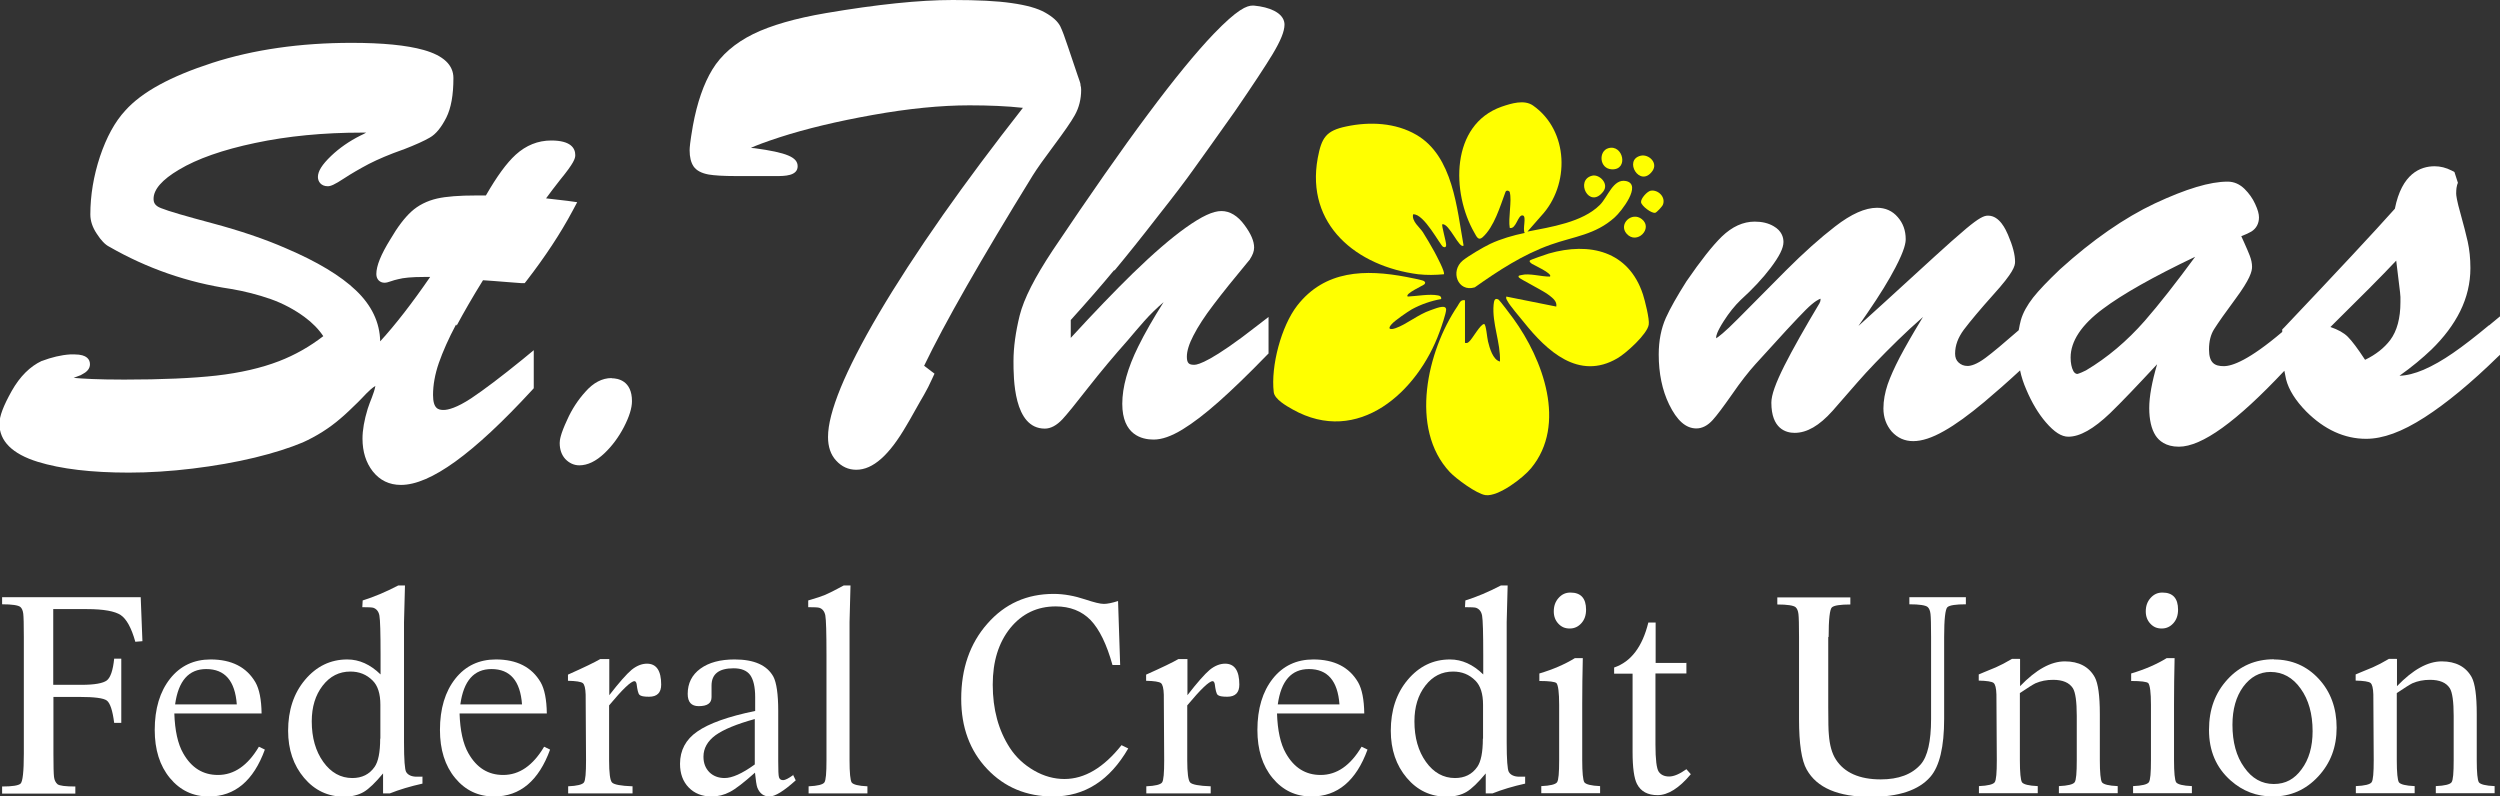 <?xml version="1.0" encoding="UTF-8"?>
<svg xmlns="http://www.w3.org/2000/svg" id="Layer_2" data-name="Layer 2" viewBox="0 0 130.07 41.44">
  <rect x="0" y="0" width="130.07" height="41.44" fill="#333333" stroke="none"/>
  <defs>
    <style>
      .cls-1 {
        fill: #fff;
      }

      .cls-2 {
        fill: #ff0;
      }
    </style>
  </defs>
  <g id="Layer_1-2" data-name="Layer 1">
    <g>
      <g>
        <path class="cls-2" d="M73.23,15.43c.47-.02,1.14-.15,1.59-.06.11.02.18.07.16.19-.52.09-1.06.28-1.52.53-.24.14-.88.58-1.05.77-.25.27-.07.31.21.21.57-.2,1.16-.71,1.81-.93.19-.06.8-.34.81-.04,0,.2-.25.92-.34,1.16-1.13,3.13-4.24,5.96-7.65,4.04-.32-.18-.94-.53-.98-.9-.16-1.35.39-3.43,1.22-4.5,1.44-1.85,3.54-1.9,5.69-1.49.15.03.83.16.9.21.07.05.09.08.04.16-.05.07-1.05.5-.88.65Z"></path>
        <path class="cls-2" d="M76.22,15.63v2.21c.12.02.14,0,.22-.07.15-.12.6-.94.78-.91.1.02.15.73.2.91.08.33.25.95.62,1.04.04-.98-.42-1.99-.33-2.96.02-.19.05-.38.26-.26.06.04.67.85.77.99,1.53,2.11,2.8,5.5.92,7.78-.41.5-1.7,1.49-2.37,1.4-.46-.06-1.53-.85-1.86-1.2-2.12-2.26-1.17-6.31.4-8.63.1-.15.15-.35.38-.31Z"></path>
        <path class="cls-2" d="M76.15,12.77c-.21.23-.76-1.18-1.11-1.1-.05.05.2.89.2,1.07,0,.13-.07.14-.16.1-.15-.07-.99-1.74-1.56-1.69-.08.37.35.68.51.93.19.3.43.71.6,1.02.09.17.58,1.08.49,1.17-.46.04-.86.05-1.33,0-3.2-.41-5.87-2.57-5.23-6.05.2-1.06.43-1.42,1.48-1.64,1.22-.26,2.57-.2,3.66.44,1.9,1.11,2.1,3.83,2.45,5.77Z"></path>
        <path class="cls-2" d="M78.56,10.01c-.02-.07-.17-.15-.23-.03-.28.75-.59,1.83-1.2,2.37-.22.19-.31-.05-.42-.24-1.2-2.08-1.25-5.62,1.42-6.56.5-.17,1.17-.38,1.63-.06,1.87,1.31,1.93,4.14.42,5.75l-.71.81c1.21-.24,2.86-.48,3.77-1.39.42-.42.69-1.38,1.36-1.24.85.18-.24,1.58-.59,1.89-1.01.91-2.12.99-3.33,1.42-1.44.51-2.72,1.35-3.95,2.22-.88.27-1.3-.84-.62-1.4.3-.24,1.06-.69,1.42-.86.55-.26,1.21-.45,1.8-.57-.13-.18.11-.87-.1-.91-.26-.06-.34.73-.68.65-.09-.49.12-1.43,0-1.85Z"></path>
        <path class="cls-2" d="M78.37,15.43l2.6.52c.05-.26-.18-.44-.36-.58-.26-.22-1.55-.86-1.59-.94-.06-.11.08-.1.14-.12.4-.11,1.05.09,1.48.08.17-.15-.88-.62-.93-.66-.05-.04-.17-.11-.11-.18.03-.04.85-.32.98-.36,2.13-.61,4.16-.13,4.9,2.13.1.31.35,1.29.3,1.57-.07.49-1.19,1.5-1.63,1.75-2.01,1.18-3.68-.39-4.87-1.88-.21-.26-.72-.85-.85-1.1-.04-.08-.09-.12-.06-.23Z"></path>
        <path class="cls-2" d="M82.84,9.14c.36-.09.9.41.57.83-.73.94-1.49-.61-.57-.83Z"></path>
        <path class="cls-2" d="M85.89,9.92c.38-.06.8.34.62.75-.04.08-.31.38-.39.4-.19.05-.72-.36-.74-.55s.32-.57.51-.6Z"></path>
        <path class="cls-2" d="M84.63,12.16c-.44-.5.27-1.17.79-.76.61.48-.26,1.36-.79.76Z"></path>
        <path class="cls-2" d="M83.68,7.71c.77-.22,1.07,1.14.18,1.1-.66-.03-.7-.95-.18-1.1Z"></path>
        <path class="cls-2" d="M85.37,8.1c.41-.09.91.37.6.8-.65.9-1.53-.59-.6-.8Z"></path>
      </g>
      <path class="cls-1" d="M23.76,16.94c.37-.69.83-1.49,1.37-2.36.22.02.41.03.57.04.21.02.42.03.63.05.21.02.47.04.78.06h.19s.11-.14.11-.14c.95-1.23,1.75-2.44,2.38-3.62l.24-.45-.5-.07c-.17-.02-.4-.05-.69-.08-.13-.02-.28-.03-.43-.05.2-.28.45-.6.73-.96.73-.89.79-1.12.79-1.29,0-.35-.22-.76-1.25-.76-.69,0-1.31.25-1.85.74-.48.44-.98,1.13-1.55,2.12h-.5c-.88,0-1.55.05-2.04.16-.52.12-.98.35-1.34.68-.35.32-.71.79-1.09,1.44-.49.79-.73,1.38-.73,1.81,0,.3.21.45.42.45.09,0,.19-.02.35-.08.11-.04.22-.07.35-.1.29-.08.74-.12,1.35-.12.12,0,.23,0,.33,0-.95,1.38-1.82,2.5-2.6,3.35-.02-.98-.44-1.87-1.26-2.65-.79-.76-2.02-1.5-3.64-2.19-1.12-.49-2.4-.92-3.82-1.3-1.38-.37-2.29-.63-2.68-.79-.35-.13-.39-.32-.39-.49,0-.48.44-.99,1.32-1.51.95-.57,2.29-1.04,3.96-1.39,1.69-.36,3.56-.54,5.55-.54.08,0,.16,0,.23,0-.08.05-.18.1-.29.15-.6.3-1.11.66-1.53,1.06-.48.46-.69.8-.69,1.1,0,.23.16.48.51.48.15,0,.34-.07.87-.42.35-.23.78-.48,1.27-.74.49-.25,1.08-.5,1.76-.74h.01c.67-.26,1.13-.47,1.4-.63.32-.18.6-.53.86-1.04.25-.5.37-1.18.37-2.06,0-.68-.52-1.17-1.55-1.46-.89-.25-2.15-.37-3.75-.37-2.67,0-5.1.35-7.24,1.04-2.19.71-3.67,1.52-4.53,2.48-.54.58-.98,1.39-1.32,2.4-.33,1-.5,2.01-.5,3.01,0,.33.11.67.34,1.01.22.34.43.56.65.67,1.95,1.12,4.07,1.86,6.31,2.19.72.12,1.42.3,2.08.53.65.23,1.24.55,1.76.93.41.3.74.64.98,1-.7.54-1.47.98-2.3,1.3-.93.36-2.03.61-3.25.75-1.24.14-2.86.21-4.81.21-1.41,0-2.19-.05-2.63-.09.1-.04.21-.08.34-.13h.01s.14-.08.14-.08c.08-.04.15-.09.21-.15.13-.13.15-.26.15-.35,0-.23-.14-.51-.8-.51-.07,0-.15,0-.23,0-.47.03-.97.15-1.47.34h-.01c-.6.28-1.13.8-1.56,1.56-.43.77-.64,1.31-.64,1.71,0,.9.67,1.57,2,1.98,1.2.37,2.79.56,4.73.56,1.05,0,2.17-.07,3.32-.21,1.15-.14,2.24-.33,3.23-.57.99-.24,1.83-.51,2.5-.79.71-.32,1.38-.74,1.97-1.25.32-.27.61-.56.91-.85.28-.27.57-.64.9-.84-.07.4-.28.8-.4,1.19-.18.59-.27,1.11-.27,1.55,0,.68.18,1.25.53,1.7.37.47.86.71,1.47.71,1.53,0,3.76-1.61,6.82-4.93l.09-.1v-1.98l-.57.47c-1.12.91-2.02,1.59-2.68,2.03-.76.5-1.21.61-1.44.61-.27,0-.55-.06-.55-.78,0-.52.1-1.08.3-1.66.21-.6.51-1.28.9-2.01Z"></path>
      <path class="cls-1" d="M31.82,19.67c-.49,0-.95.24-1.37.72-.38.42-.7.91-.94,1.45-.35.75-.39,1.05-.39,1.21,0,.34.1.62.29.83.2.21.45.33.73.33.43,0,.87-.21,1.31-.63.4-.38.74-.84,1.01-1.36.28-.54.42-.99.42-1.35,0-1.07-.74-1.19-1.06-1.19Z"></path>
      <path class="cls-1" d="M56.22,4.39c-.02-.08-.04-.15-.07-.23-.02-.06-.05-.13-.08-.23l-.51-1.51c-.16-.49-.29-.83-.39-1.04-.13-.26-.39-.5-.8-.73-.39-.22-.96-.38-1.74-.49-.75-.11-1.78-.16-3.06-.16-1.73,0-3.95.23-6.59.68-1.59.27-2.87.64-3.79,1.09-.95.47-1.67,1.09-2.13,1.85-.45.74-.79,1.72-1.01,2.92-.15.87-.17,1.14-.17,1.28,0,.36.07.63.2.83.15.22.41.36.79.43.3.05.77.08,1.42.08.77,0,1.45,0,2.02,0h.08c.41,0,1.11,0,1.11-.51,0-.47-.56-.71-2.24-.94-.07,0-.13-.01-.19-.02.27-.12.73-.3,1.5-.55,1.36-.44,2.99-.83,4.84-1.16,1.84-.33,3.53-.5,5.03-.5,1.03,0,1.96.04,2.78.13-1.52,1.94-2.92,3.81-4.15,5.56-1.34,1.91-2.46,3.64-3.35,5.15-.89,1.51-1.55,2.81-1.98,3.85-.44,1.08-.66,1.92-.66,2.57,0,.5.14.92.42,1.22.29.32.64.48,1.05.48.87,0,1.72-.76,2.62-2.32.1-.16.24-.41.43-.75.19-.33.34-.61.48-.84.14-.24.28-.52.42-.83l.12-.26-.54-.41c1.05-2.19,2.95-5.52,5.65-9.9.23-.37.61-.9,1.11-1.57.52-.7.88-1.21,1.08-1.57.22-.39.33-.84.33-1.32,0-.08-.01-.17-.04-.27Z"></path>
      <path class="cls-1" d="M57.98,14.08c.69-.83,1.45-1.78,2.27-2.84.83-1.05,1.46-1.88,1.87-2.46.42-.58,1.11-1.55,2.13-2.99.92-1.34,1.58-2.34,1.96-2.97.42-.7.62-1.19.62-1.54,0-.2-.09-.49-.54-.72-.28-.14-.63-.23-1.06-.27-.02,0-.03,0-.05,0-.31,0-.79.18-2.04,1.48-.9.94-2.06,2.35-3.42,4.18-1.36,1.82-3.02,4.2-4.94,7.06-.94,1.42-1.51,2.53-1.73,3.41-.21.86-.32,1.65-.32,2.37,0,.87,0,3.51,1.63,3.51.31,0,.62-.17.92-.49.24-.26.68-.8,1.35-1.66.65-.83,1.34-1.65,2.05-2.45.23-.28.52-.61.85-.99.3-.34.64-.67,1.01-.99-.54.85-.98,1.62-1.32,2.31-.55,1.11-.83,2.11-.83,2.98,0,1.62,1.02,1.86,1.63,1.86.43,0,.92-.17,1.51-.53.54-.33,1.17-.81,1.88-1.44.7-.62,1.54-1.43,2.49-2.41l.1-.1v-1.9l-.57.44c-2.36,1.85-3.09,2.05-3.29,2.05-.26,0-.39-.06-.39-.42,0-.29.11-.66.34-1.1.24-.47.59-1.01,1.05-1.61.46-.61,1.09-1.39,1.87-2.33h.01s.01-.03.01-.03c.15-.23.22-.42.22-.61,0-.33-.16-.71-.5-1.17-.35-.48-.76-.73-1.2-.73s-1.02.27-1.85.86c-.76.54-1.69,1.34-2.77,2.39-.92.9-2,2.02-3.22,3.35v-.93c.84-.93,1.6-1.8,2.26-2.6Z"></path>
      <path class="cls-1" d="M129.5,16.92c-.71.59-1.34,1.08-1.88,1.45-.52.36-1.04.66-1.53.87-.45.19-.87.3-1.25.31.65-.46,1.2-.92,1.66-1.36.65-.63,1.16-1.31,1.5-2,.35-.71.53-1.46.53-2.24,0-.51-.05-.97-.14-1.38-.09-.39-.21-.87-.37-1.44-.2-.7-.23-.97-.23-1.06,0-.25.03-.38.05-.45l.04-.11-.18-.56-.13-.07c-.31-.16-.61-.23-.9-.23-.75,0-1.71.39-2.07,2.21-1.07,1.2-3.01,3.28-5.76,6.18l-.1.1v.13c-1.73,1.47-2.6,1.78-3.04,1.78-.46,0-.77-.15-.77-.87,0-.42.09-.78.27-1.06.21-.33.58-.86,1.1-1.56.77-1.04.87-1.44.87-1.68,0-.18-.04-.37-.12-.58-.07-.17-.16-.4-.29-.68-.05-.12-.1-.23-.15-.33.23-.09.4-.17.52-.24.26-.16.4-.42.4-.74,0-.18-.06-.4-.2-.7-.13-.29-.32-.55-.54-.77-.26-.26-.56-.39-.89-.39-.92,0-2.15.37-3.78,1.13-1.59.75-3.25,1.9-4.94,3.43-.64.61-1.1,1.09-1.4,1.47-.31.4-.53.79-.64,1.18-.04.16-.08.33-.11.52-.77.67-1.35,1.16-1.73,1.44-.47.35-.77.42-.93.42-.19,0-.34-.06-.47-.18-.12-.11-.18-.26-.18-.46,0-.43.15-.83.45-1.24.34-.45.86-1.07,1.54-1.83,1.05-1.16,1.13-1.49,1.13-1.71,0-.37-.12-.83-.37-1.41-.11-.25-.43-.99-1.03-.99,0,0-.02,0-.02,0-.2,0-.46.12-1.12.67-.47.4-1.03.89-1.65,1.46-.62.57-1.47,1.35-2.56,2.34-.43.39-.9.82-1.4,1.27.17-.24.33-.47.47-.68.64-.93,1.13-1.73,1.46-2.37.48-.92.53-1.28.53-1.47,0-.45-.14-.83-.41-1.14-.28-.33-.65-.49-1.08-.49-.62,0-1.34.32-2.18.97-.78.6-1.64,1.37-2.55,2.28s-1.73,1.74-2.49,2.51c-.74.75-1.04.96-1.15,1.03,0-.02,0-.04,0-.07,0-.04.02-.24.39-.82.28-.44.58-.81.88-1.1.63-.57,1.15-1.13,1.56-1.67.46-.61.67-1.03.67-1.35,0-.24-.09-.58-.51-.82-.27-.16-.6-.24-.98-.24-.61,0-1.18.26-1.72.78-.49.48-1.09,1.24-1.84,2.33h0c-.48.76-.84,1.39-1.07,1.9-.24.54-.37,1.18-.37,1.9,0,.98.18,1.86.54,2.6.41.84.87,1.25,1.42,1.25.3,0,.59-.15.85-.44.21-.23.54-.67,1.01-1.34.44-.64.85-1.16,1.2-1.55,1.29-1.43,2.18-2.39,2.63-2.84.48-.48.71-.56.77-.58,0,.13-.03.18-.03.18h-.01s0,.03,0,.03c-.79,1.32-1.41,2.42-1.84,3.27-.46.92-.68,1.53-.68,1.93,0,1.36.76,1.57,1.21,1.57.64,0,1.28-.37,1.97-1.14.32-.36.75-.86,1.3-1.49.54-.62,1.25-1.36,2.1-2.19.41-.4.84-.8,1.31-1.21l-.11.18c-.45.74-.82,1.39-1.1,1.92-.28.54-.49,1.01-.63,1.41-.14.42-.22.84-.22,1.25,0,.47.15.87.43,1.2.3.33.67.5,1.12.5s.98-.17,1.61-.53c.59-.33,1.29-.84,2.08-1.5.57-.48,1.2-1.03,1.87-1.65.07.34.18.67.32.99.29.69.64,1.27,1.02,1.71.44.51.81.75,1.17.75.6,0,1.31-.4,2.17-1.22.58-.56,1.4-1.42,2.45-2.55-.27.92-.41,1.68-.41,2.28s.11,1.09.33,1.43c.17.26.52.58,1.21.58,1.2,0,3-1.3,5.49-3.95.03.16.06.32.09.45.14.54.49,1.1,1.05,1.67.94.94,1.99,1.42,3.11,1.42.88,0,1.87-.36,3.05-1.12,1.12-.72,2.41-1.78,3.82-3.16l.11-.1v-2l-.58.48ZM121.25,17.01c1.54-1.52,2.69-2.67,3.42-3.45l.2,1.65c0,.08.02.16.02.24,0,.08,0,.17,0,.27,0,.84-.18,1.5-.53,1.97-.31.41-.75.76-1.31,1.03-.38-.58-.67-.97-.9-1.2-.2-.2-.5-.37-.91-.51ZM108.05,19.45s-.1,0-.18-.15c-.09-.17-.14-.41-.14-.7,0-.84.56-1.7,1.68-2.53,1.01-.76,2.62-1.67,4.8-2.71-1,1.36-1.87,2.47-2.62,3.33-.92,1.05-1.95,1.92-3.06,2.58-.36.18-.47.19-.47.19Z"></path>
      <g>
        <path class="cls-1" d="M7.32,31.06l.09,2.3-.37.03c-.2-.72-.46-1.19-.76-1.39-.3-.2-.89-.31-1.75-.31h-1.76v3.94h1.47c.68,0,1.12-.08,1.32-.23.19-.15.32-.53.38-1.13h.37v3.34h-.37c-.08-.64-.21-1.03-.38-1.16-.17-.13-.65-.19-1.42-.19h-1.36v2.96c0,.63.01,1.03.03,1.2.02.17.08.29.18.38.1.08.41.12.93.12v.37H.11v-.37c.53,0,.85-.05.96-.15.11-.1.17-.62.17-1.55v-6.08c0-.64-.01-1.05-.03-1.21-.02-.16-.07-.28-.15-.35-.11-.09-.43-.14-.95-.14v-.37h7.21Z"></path>
        <path class="cls-1" d="M13.6,37.12h-4.53c.03.89.18,1.58.46,2.07.43.76,1.03,1.13,1.81,1.13.84,0,1.55-.49,2.13-1.47l.31.15c-.59,1.62-1.56,2.44-2.91,2.44-.83,0-1.5-.32-2.03-.96-.53-.64-.79-1.48-.79-2.5,0-1.11.27-2,.8-2.67.53-.67,1.24-1,2.11-1,1.09,0,1.87.4,2.33,1.19.2.35.31.89.32,1.62ZM9.1,36.65h3.22c-.09-1.23-.62-1.84-1.59-1.84-.91,0-1.45.61-1.62,1.84Z"></path>
        <path class="cls-1" d="M21.98,40.42v.35c-.63.14-1.2.31-1.7.51h-.35v-1.04c-.4.48-.73.8-1,.96-.27.16-.62.25-1.03.25-.84,0-1.53-.33-2.08-.98-.55-.65-.83-1.47-.83-2.45,0-1.06.29-1.95.88-2.65.59-.7,1.32-1.06,2.2-1.06.62,0,1.2.26,1.73.78v-1.03c0-1.13-.02-1.81-.06-2.03-.04-.22-.15-.35-.32-.41-.07-.02-.26-.03-.57-.03l.02-.35c.58-.18,1.2-.44,1.85-.78h.35l-.05,1.91v6.26c0,.9.04,1.41.11,1.53.09.16.28.25.55.25h.31ZM19.79,38.43v-1.76c0-.57-.13-.99-.4-1.26-.32-.32-.7-.47-1.16-.47-.58,0-1.06.24-1.44.73-.38.49-.57,1.11-.57,1.86,0,.85.2,1.55.6,2.11.4.56.91.84,1.51.84.5,0,.89-.19,1.16-.58.19-.27.29-.76.29-1.47Z"></path>
        <path class="cls-1" d="M28.44,37.12h-4.53c.03.89.18,1.58.46,2.07.43.76,1.03,1.13,1.81,1.13.84,0,1.55-.49,2.13-1.47l.31.15c-.59,1.62-1.56,2.44-2.91,2.44-.83,0-1.5-.32-2.03-.96-.53-.64-.79-1.48-.79-2.5,0-1.11.27-2,.8-2.67.53-.67,1.24-1,2.11-1,1.09,0,1.87.4,2.33,1.19.2.35.31.89.32,1.62ZM23.94,36.65h3.22c-.09-1.23-.62-1.84-1.59-1.84-.91,0-1.45.61-1.62,1.84Z"></path>
        <path class="cls-1" d="M31.26,34.29h.44v1.88c.51-.66.9-1.1,1.16-1.32.26-.21.53-.32.8-.32.49,0,.74.36.74,1.09,0,.42-.21.63-.63.63-.27,0-.43-.03-.5-.1-.07-.07-.11-.26-.15-.57-.02-.09-.06-.14-.11-.14-.18,0-.62.42-1.32,1.26v2.86c0,.65.05,1.04.15,1.15.1.11.46.18,1.07.2v.37h-3.35v-.37c.47-.02.74-.09.82-.2.08-.11.11-.5.11-1.15l-.02-3.42c-.01-.33-.06-.53-.15-.6-.09-.07-.35-.11-.77-.12v-.32c.83-.37,1.39-.64,1.68-.81Z"></path>
        <path class="cls-1" d="M41.26,40.31l.14.29c-.62.56-1.08.84-1.36.84-.31,0-.52-.16-.64-.47-.04-.11-.08-.37-.12-.77-.57.51-1.01.85-1.3,1-.3.16-.62.24-.96.24-.49,0-.89-.16-1.19-.47-.3-.31-.45-.72-.45-1.23,0-.7.3-1.27.9-1.68.6-.42,1.6-.78,3.01-1.07v-.72c0-.53-.09-.91-.26-1.15-.17-.23-.46-.35-.86-.35-.77,0-1.15.3-1.15.9v.6c0,.32-.22.47-.67.47-.38,0-.57-.21-.57-.64,0-.55.22-.99.66-1.31.44-.32,1.03-.48,1.78-.48,1.02,0,1.69.3,2.02.9.16.31.25.9.25,1.78v2.62c0,.46.01.74.04.83.03.1.1.15.22.15.1,0,.28-.09.54-.28ZM39.27,39.77v-2.36c-.94.26-1.62.54-2.04.84-.42.31-.63.68-.63,1.12,0,.33.1.59.3.8.2.2.47.31.8.31.39,0,.91-.23,1.56-.7Z"></path>
        <path class="cls-1" d="M43.91,30.46h.34l-.05,1.9v7.2c0,.65.04,1.04.11,1.15.08.11.35.18.82.2v.37h-3.06v-.37c.47-.02.74-.09.82-.2.08-.11.11-.5.11-1.15v-5.5c0-1.14-.02-1.82-.06-2.04-.04-.21-.15-.35-.32-.4-.07-.02-.26-.03-.57-.03v-.35c.42-.12.71-.22.88-.29.17-.07.49-.23.97-.49Z"></path>
        <path class="cls-1" d="M58.28,34.6h-.4c-.3-1.08-.68-1.86-1.14-2.34-.46-.47-1.07-.71-1.81-.71-.97,0-1.76.38-2.37,1.13-.61.76-.91,1.74-.91,2.94,0,1.29.3,2.38.89,3.29.32.49.74.88,1.26,1.18.52.3,1.05.44,1.58.44,1.05,0,2.04-.59,2.97-1.76l.35.17c-.96,1.66-2.26,2.5-3.91,2.5-1.39,0-2.53-.48-3.43-1.43-.9-.95-1.35-2.17-1.35-3.65,0-1.57.45-2.88,1.36-3.91.91-1.04,2.06-1.55,3.45-1.55.53,0,1.08.1,1.65.29.45.15.77.23.96.23.18,0,.43-.05.74-.15l.11,3.34Z"></path>
        <path class="cls-1" d="M61.34,34.29h.44v1.88c.51-.66.9-1.1,1.16-1.32.26-.21.53-.32.8-.32.49,0,.74.36.74,1.09,0,.42-.21.63-.63.63-.27,0-.43-.03-.5-.1-.07-.07-.11-.26-.15-.57-.02-.09-.06-.14-.11-.14-.18,0-.62.42-1.32,1.26v2.86c0,.65.05,1.04.15,1.15.1.11.46.18,1.07.2v.37h-3.35v-.37c.47-.02.74-.09.82-.2.08-.11.11-.5.11-1.15l-.02-3.42c-.01-.33-.06-.53-.15-.6-.09-.07-.35-.11-.77-.12v-.32c.83-.37,1.39-.64,1.68-.81Z"></path>
        <path class="cls-1" d="M70.97,37.12h-4.53c.03.89.18,1.58.46,2.07.43.76,1.03,1.13,1.81,1.13.84,0,1.55-.49,2.13-1.47l.31.15c-.59,1.62-1.56,2.44-2.91,2.44-.83,0-1.5-.32-2.03-.96-.53-.64-.79-1.48-.79-2.5,0-1.11.27-2,.8-2.67.53-.67,1.24-1,2.11-1,1.09,0,1.87.4,2.33,1.19.2.35.31.89.32,1.62ZM66.47,36.65h3.22c-.09-1.23-.62-1.84-1.59-1.84-.91,0-1.45.61-1.62,1.84Z"></path>
        <path class="cls-1" d="M79.35,40.42v.35c-.63.14-1.2.31-1.7.51h-.35v-1.04c-.4.48-.73.8-1,.96-.27.16-.62.25-1.03.25-.84,0-1.53-.33-2.08-.98-.55-.65-.83-1.47-.83-2.45,0-1.06.29-1.95.88-2.65.59-.7,1.32-1.06,2.2-1.06.62,0,1.2.26,1.73.78v-1.03c0-1.13-.02-1.81-.06-2.03-.04-.22-.15-.35-.32-.41-.07-.02-.26-.03-.57-.03l.02-.35c.58-.18,1.2-.44,1.85-.78h.35l-.05,1.91v6.26c0,.9.04,1.41.11,1.53.09.16.28.25.55.25h.31ZM77.16,38.43v-1.76c0-.57-.13-.99-.4-1.26-.32-.32-.7-.47-1.16-.47-.58,0-1.06.24-1.44.73-.38.49-.57,1.11-.57,1.86,0,.85.2,1.55.6,2.11.4.56.91.84,1.51.84.5,0,.89-.19,1.16-.58.19-.27.29-.76.29-1.47Z"></path>
        <path class="cls-1" d="M80.09,35.44v-.4c.71-.21,1.33-.48,1.85-.8h.41c-.02.83-.03,1.63-.03,2.4v2.91c0,.65.04,1.04.11,1.15.08.11.35.18.82.2v.37h-3.06v-.37c.47-.02.74-.09.82-.2.08-.11.11-.5.11-1.15v-2.88c0-.64-.05-1.02-.14-1.13-.08-.07-.38-.11-.9-.11ZM81.71,30.83c.54,0,.81.3.81.89,0,.29-.08.52-.24.7-.16.18-.36.28-.61.28s-.43-.08-.59-.25c-.16-.17-.24-.38-.24-.64,0-.28.08-.51.25-.7.17-.19.37-.28.61-.28Z"></path>
        <path class="cls-1" d="M87.74,34.47v.57h-1.61v3.69c0,.79.06,1.26.17,1.42.11.16.29.25.54.25s.55-.13.9-.38l.23.26c-.61.73-1.19,1.09-1.73,1.09-.51,0-.87-.19-1.07-.58-.15-.29-.23-.84-.23-1.67v-4.07h-.96v-.32c.88-.3,1.47-1.08,1.78-2.34h.38v2.1h1.61Z"></path>
        <path class="cls-1" d="M95.12,33.13v3.66c0,.76.01,1.23.03,1.41.04.56.16,1,.37,1.32.44.68,1.22,1.03,2.33,1.03.93,0,1.62-.26,2.08-.78.36-.41.54-1.2.54-2.37v-4.26c0-.63-.01-1.03-.03-1.2-.02-.17-.07-.29-.15-.36-.11-.09-.43-.14-.95-.14v-.37h2.94v.37c-.53,0-.85.05-.96.15-.11.1-.17.62-.17,1.55v4.26c0,1.46-.24,2.47-.72,3.02-.6.69-1.64,1.04-3.11,1.04-1.68,0-2.79-.47-3.32-1.42-.27-.47-.4-1.35-.4-2.63v-4.26c0-.63-.01-1.03-.03-1.2-.02-.17-.07-.29-.15-.36-.11-.09-.43-.14-.95-.14v-.37h3.8v.37c-.53,0-.85.05-.96.15-.11.1-.17.62-.17,1.55Z"></path>
        <path class="cls-1" d="M105.1,34.29v1.41c.83-.86,1.6-1.29,2.33-1.29s1.26.28,1.56.83c.17.32.26.95.26,1.91v2.4c0,.65.04,1.04.11,1.15.08.11.35.18.82.2v.37h-3.06v-.37c.47-.02.74-.09.82-.2.08-.11.11-.5.11-1.15v-2.3c0-.75-.07-1.23-.2-1.44-.19-.3-.54-.44-1.03-.44-.34,0-.64.06-.92.18-.14.07-.41.24-.81.51v3.49c0,.65.04,1.04.11,1.15.08.11.35.18.82.2v.37h-3.06v-.37c.47-.02.74-.09.82-.2.08-.11.11-.5.11-1.15l-.02-3.42c-.01-.33-.06-.53-.15-.6-.09-.07-.35-.11-.77-.12v-.32c.16-.07.25-.11.26-.11l.63-.26c.23-.1.52-.25.84-.44h.4Z"></path>
        <path class="cls-1" d="M110.88,35.44v-.4c.71-.21,1.33-.48,1.85-.8h.41c-.02.83-.03,1.63-.03,2.4v2.91c0,.65.04,1.04.11,1.15.08.11.35.18.82.2v.37h-3.06v-.37c.47-.02.74-.09.82-.2.08-.11.11-.5.11-1.15v-2.88c0-.64-.05-1.02-.14-1.13-.08-.07-.38-.11-.9-.11ZM112.51,30.83c.54,0,.81.3.81.89,0,.29-.08.52-.24.7-.16.18-.36.28-.61.28s-.43-.08-.59-.25c-.16-.17-.24-.38-.24-.64,0-.28.08-.51.25-.7.17-.19.37-.28.61-.28Z"></path>
        <path class="cls-1" d="M118.3,34.31c.94,0,1.72.34,2.34,1.01.62.67.93,1.52.93,2.54s-.32,1.85-.96,2.54c-.64.69-1.43,1.04-2.36,1.04-.84,0-1.57-.28-2.19-.83-.76-.67-1.13-1.55-1.13-2.63s.32-1.93.96-2.63c.64-.7,1.45-1.05,2.42-1.05ZM118.13,34.96c-.57,0-1.04.26-1.42.77-.37.51-.56,1.17-.56,1.98,0,.9.2,1.64.61,2.21.4.58.92.87,1.54.87s1.08-.26,1.45-.77c.38-.51.57-1.17.57-1.98,0-.9-.21-1.64-.62-2.21-.41-.58-.94-.87-1.57-.87Z"></path>
        <path class="cls-1" d="M124.71,34.29v1.41c.83-.86,1.6-1.29,2.33-1.29s1.26.28,1.56.83c.17.32.26.95.26,1.91v2.4c0,.65.04,1.04.11,1.15.08.11.35.18.82.2v.37h-3.06v-.37c.47-.02.74-.09.82-.2.08-.11.11-.5.11-1.15v-2.3c0-.75-.07-1.23-.2-1.44-.19-.3-.54-.44-1.03-.44-.34,0-.64.06-.92.18-.14.07-.41.24-.81.51v3.49c0,.65.04,1.04.11,1.15.08.11.35.18.82.2v.37h-3.06v-.37c.47-.02.74-.09.82-.2.08-.11.11-.5.11-1.15l-.02-3.42c-.01-.33-.06-.53-.15-.6-.09-.07-.35-.11-.77-.12v-.32c.16-.07.25-.11.26-.11l.63-.26c.23-.1.52-.25.84-.44h.4Z"></path>
      </g>
    </g>
  </g>
</svg>
